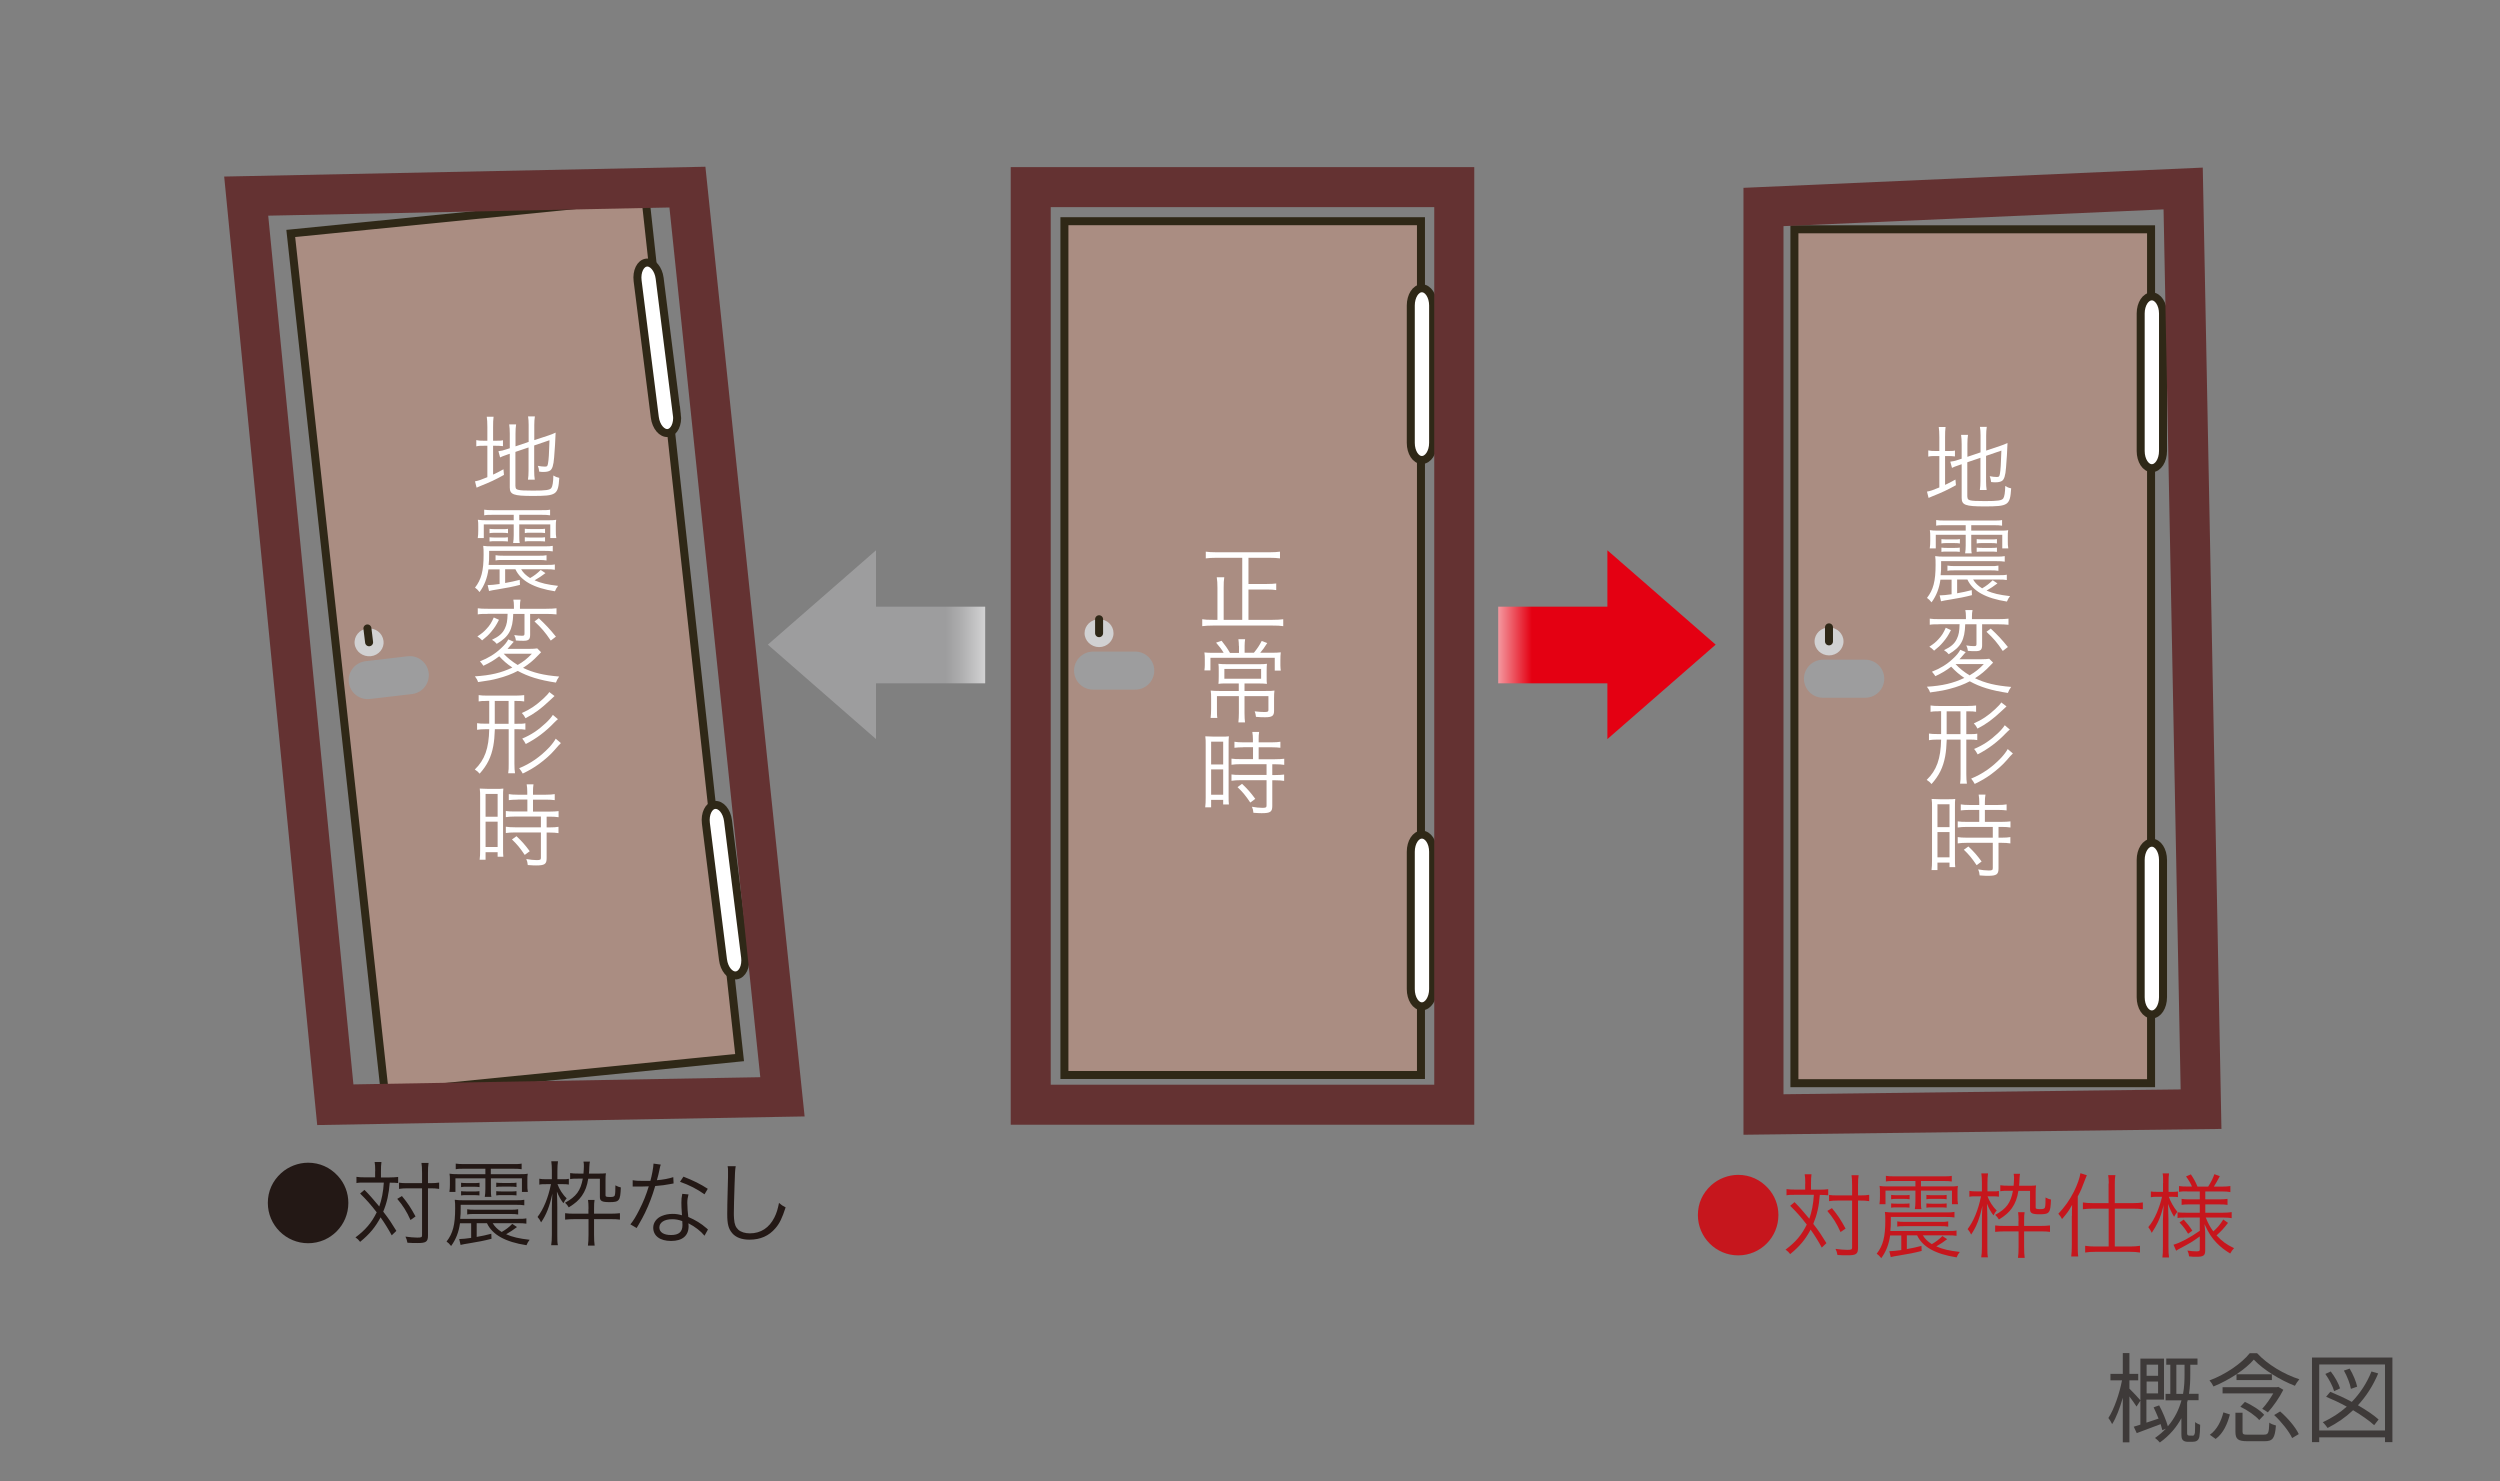 <?xml version="1.0" encoding="UTF-8"?>
<svg id="_レイヤー_2" data-name="レイヤー 2" xmlns="http://www.w3.org/2000/svg" xmlns:xlink="http://www.w3.org/1999/xlink" viewBox="0 0 253.05 149.92">
  <rect x="0" y="0" width="253.05" height="149.92" fill="#808080" stroke="none"/>
  <defs>
    <style>
      .cls-1 {
        fill: url(#linear-gradient);
      }

      .cls-1, .cls-2, .cls-3, .cls-4, .cls-5, .cls-6, .cls-7 {
        stroke-width: 0px;
      }

      .cls-8 {
        stroke: #9d9d9e;
        stroke-width: 3.85px;
      }

      .cls-8, .cls-9 {
        stroke-linecap: round;
      }

      .cls-8, .cls-10 {
        fill: none;
      }

      .cls-2 {
        fill: #d1d1d2;
      }

      .cls-3 {
        fill: #231815;
      }

      .cls-11 {
        fill: #aa8d82;
      }

      .cls-11, .cls-12, .cls-9 {
        stroke: #2f2817;
        stroke-width: .81px;
      }

      .cls-4 {
        fill: #3e3a39;
      }

      .cls-5 {
        fill: url(#linear-gradient-2);
      }

      .cls-12, .cls-7, .cls-9 {
        fill: #fff;
      }

      .cls-6 {
        fill: #c6161d;
      }

      .cls-10 {
        stroke: #643232;
        stroke-width: 4.05px;
      }
    </style>
    <linearGradient id="linear-gradient" x1="515.01" y1="389.56" x2="508.15" y2="389.56" gradientTransform="translate(-326.04 -257.5) scale(.83)" gradientUnits="userSpaceOnUse">
      <stop offset="0" stop-color="#ededee"/>
      <stop offset=".18" stop-color="#dcdcdd"/>
      <stop offset=".73" stop-color="#aeaeaf"/>
      <stop offset="1" stop-color="#9d9d9e"/>
    </linearGradient>
    <linearGradient id="linear-gradient-2" x1="900.91" y1="389.56" x2="894.04" y2="389.56" gradientTransform="translate(897.11 -257.5) rotate(-180) scale(.83 -.83)" gradientUnits="userSpaceOnUse">
      <stop offset="0" stop-color="#fff"/>
      <stop offset="1" stop-color="#e40012"/>
    </linearGradient>
  </defs>
  <g>
    <path class="cls-4" d="M216.26,142.37c-.14-.24-.46-.66-.72-1.02v4.64h-.67v-4.51c-.3,1.04-.67,2.04-1.08,2.67-.08-.19-.26-.47-.38-.62.57-.87,1.12-2.45,1.38-3.81h-1.17v-.66h1.25v-2.1h.67v2.1h.89v.66h-.89v.84c.26.24.96.99,1.12,1.19l-.4.62ZM221.87,145.32c.08,0,.16,0,.2-.05.04-.04.08-.13.1-.25,0-.17.03-.6.02-1.08.12.11.35.22.51.28,0,.49-.04,1.03-.08,1.21-.05.21-.13.33-.26.41-.11.07-.28.1-.44.1h-.44c-.19,0-.38-.03-.51-.15-.14-.13-.17-.28-.17-.71v-1.53c-.47.87-1.15,1.72-2.18,2.46-.1-.13-.34-.35-.49-.46.43-.3.79-.61,1.1-.94l-.36.15c-.04-.18-.1-.39-.17-.61-.85.33-1.72.65-2.42.91l-.3-.65c.2-.06.43-.13.67-.21v-6.68h2.39v4.15h-1.78v2.33c.39-.13.81-.27,1.23-.41-.16-.39-.33-.79-.5-1.14l.56-.2c.36.67.72,1.54.88,2.12.72-.84,1.14-1.75,1.38-2.63h-1.61v-.65h.48v-2.95h-.41v-.63h3.16v.63h-.73v.96c0,.6-.02,1.27-.13,1.98h.97v.65h-1.1c-.02.08-.04.16-.06.24v3.12c0,.07.02.14.06.17.03.03.09.05.17.05h.23ZM217.28,138.13v1.13h1.16v-1.13h-1.16ZM218.44,141.04v-1.2h-1.16v1.2h1.16ZM220.97,141.08c.13-.71.15-1.39.15-1.98v-.96h-.83v2.95h.68Z"/>
    <path class="cls-4" d="M228.46,136.97c1.07,1.16,2.76,2.15,4.28,2.64-.17.19-.35.47-.45.66-1.46-.56-3.2-1.62-4.16-2.65-.83.97-2.45,2.05-4.08,2.72-.08-.18-.26-.46-.41-.61,1.66-.62,3.27-1.74,4.08-2.76h.73ZM223.68,145.23c.73-.52,1.16-1.41,1.37-2.27l.66.21c-.24.92-.65,1.9-1.44,2.48l-.59-.42ZM231.12,140.67c-.38.77-1.03,1.7-1.57,2.29-.15-.11-.4-.28-.57-.36.39-.42.81-1.02,1.12-1.56h-5.13v-.63h5.52l.12-.03.5.29ZM229.17,145.21c.43,0,.49-.15.53-1.21.17.13.47.24.67.29-.1,1.28-.32,1.59-1.13,1.59h-1.75c-.97,0-1.22-.21-1.22-.97v-1.91h.72v1.91c0,.26.08.31.56.31h1.62ZM229.96,139.1v.59h-3.58v-.59h3.58ZM227.23,141.9c.71.32,1.56.85,1.95,1.31l-.5.53c-.38-.45-1.2-1.01-1.91-1.35l.46-.49ZM230.8,142.87c.75.65,1.56,1.59,1.88,2.29l-.67.4c-.3-.66-1.08-1.64-1.82-2.33l.6-.36Z"/>
    <path class="cls-4" d="M242.16,137.41v8.56h-.75v-.48h-6.66v.48h-.73v-8.56h8.14ZM241.41,144.79v-6.68h-6.66v6.68h6.66ZM240.32,144.26c-.51-.47-1.28-1-2.14-1.52-.76.72-1.63,1.32-2.58,1.8-.1-.14-.33-.45-.49-.58.9-.42,1.72-.94,2.43-1.58-.69-.38-1.42-.72-2.09-1l.42-.5c.69.28,1.46.63,2.18,1.02.84-.87,1.52-1.9,1.99-3.08l.68.2c-.52,1.24-1.21,2.31-2.05,3.22.84.49,1.6.99,2.09,1.44l-.45.58ZM236.26,140.81c-.13-.49-.52-1.21-.89-1.74l.55-.25c.41.53.8,1.23.94,1.71l-.59.28ZM237.96,140.58c-.08-.5-.38-1.27-.71-1.85l.58-.2c.35.58.67,1.34.76,1.83l-.63.22Z"/>
  </g>
  <g>
    <g>
      <g>
        <g>
          <polygon class="cls-11" points="74.86 107.05 38.95 110.63 29.43 23.63 65.33 20.05 74.86 107.05"/>
          <path class="cls-12" d="M68.52,41.97c.12.96-.29,1.78-.9,1.86h0c-.62.07-1.22-.64-1.34-1.59l-1.74-13.81c-.12-.95.28-1.78.9-1.85h0c.61-.07,1.21.64,1.33,1.59l1.74,13.81Z"/>
          <path class="cls-12" d="M75.42,96.87c.12.95-.27,1.78-.9,1.86h0c-.62.07-1.22-.64-1.34-1.6l-1.73-13.8c-.12-.95.29-1.79.9-1.85h0c.63-.07,1.22.64,1.34,1.59l1.73,13.81Z"/>
        </g>
        <g>
          <g>
            <path class="cls-2" d="M38.82,64.85c.1.77-.47,1.48-1.28,1.57-.8.09-1.54-.46-1.64-1.23-.1-.78.48-1.48,1.28-1.57.8-.1,1.54.45,1.63,1.23Z"/>
            <line class="cls-9" x1="37.36" y1="65.01" x2="37.19" y2="63.61"/>
          </g>
          <line class="cls-8" x1="37.22" y1="68.84" x2="41.48" y2="68.34"/>
        </g>
      </g>
      <g>
        <g>
          <rect class="cls-11" x="107.74" y="22.39" width="36.09" height="86.42"/>
          <path class="cls-12" d="M145.06,44.83c0,.96-.51,1.73-1.14,1.73h0c-.62,0-1.12-.77-1.12-1.73v-13.91c0-.96.5-1.74,1.12-1.74h0c.63,0,1.14.78,1.14,1.74v13.91Z"/>
          <path class="cls-12" d="M145.06,100.12c0,.95-.51,1.74-1.14,1.74h0c-.62,0-1.12-.78-1.12-1.74v-13.91c0-.96.5-1.73,1.12-1.73h0c.63,0,1.14.77,1.14,1.73v13.91Z"/>
        </g>
        <g>
          <g>
            <path class="cls-2" d="M112.71,64.09c0,.78-.66,1.41-1.46,1.41s-1.47-.64-1.47-1.41.65-1.41,1.47-1.41,1.46.63,1.46,1.41Z"/>
            <line class="cls-9" x1="111.25" y1="64.09" x2="111.25" y2="62.68"/>
          </g>
          <line class="cls-8" x1="110.64" y1="67.88" x2="114.91" y2="67.88"/>
        </g>
      </g>
      <g>
        <g>
          <rect class="cls-11" x="181.63" y="23.21" width="36.1" height="86.43"/>
          <path class="cls-12" d="M218.94,45.65c0,.96-.5,1.74-1.13,1.74h0c-.63,0-1.13-.78-1.13-1.74v-13.92c0-.96.5-1.73,1.13-1.73h0c.62,0,1.13.78,1.13,1.73v13.92Z"/>
          <path class="cls-12" d="M218.94,100.94c0,.96-.5,1.74-1.13,1.74h0c-.63,0-1.13-.78-1.13-1.74v-13.9c0-.96.5-1.74,1.13-1.74h0c.62,0,1.13.78,1.13,1.74v13.9Z"/>
        </g>
        <g>
          <g>
            <path class="cls-2" d="M186.6,64.92c0,.78-.66,1.42-1.46,1.42s-1.47-.63-1.47-1.42.67-1.41,1.47-1.41,1.46.63,1.46,1.41Z"/>
            <line class="cls-9" x1="185.13" y1="64.92" x2="185.13" y2="63.5"/>
          </g>
          <line class="cls-8" x1="184.52" y1="68.7" x2="188.8" y2="68.7"/>
        </g>
      </g>
      <rect class="cls-10" x="104.33" y="18.94" width="42.87" height="92.88"/>
      <polygon class="cls-10" points="222.79 112.27 178.5 112.81 178.5 20.95 220.98 19.08 222.79 112.27"/>
      <polygon class="cls-10" points="79.2 111.02 33.94 111.82 24.92 19.85 69.58 18.94 79.2 111.02"/>
      <polygon class="cls-1" points="99.72 61.41 88.67 61.41 88.67 55.7 77.72 65.25 88.67 74.81 88.67 69.17 99.72 69.17 99.72 61.41"/>
      <polygon class="cls-5" points="151.65 61.41 162.7 61.41 162.7 55.7 173.66 65.25 162.7 74.81 162.7 69.17 151.65 69.17 151.65 61.41"/>
      <g>
        <path class="cls-7" d="M125.73,56.46h-2.63c-.43,0-.74.02-1.05.06v-.68c.29.04.6.06,1.03.06h5.45c.43,0,.73-.02,1.03-.06v.68c-.31-.04-.63-.06-1.03-.06h-2.16v2.65h1.85c.45,0,.73-.02.96-.05v.67c-.23-.04-.53-.06-.96-.06h-1.85v3.07h2.44c.46,0,.75-.02,1.08-.06v.7c-.31-.05-.63-.06-1.07-.06h-6.05c-.44,0-.75.02-1.08.06v-.7c.29.05.57.06,1.07.06h.47v-3.24c0-.46-.02-.75-.07-1.07h.76c-.05.3-.06.61-.06,1.07v3.24h1.88v-6.28Z"/>
        <path class="cls-7" d="M125.4,65.38c0-.23-.02-.48-.05-.68h.68c-.03.2-.05.42-.05.68v.69h.94c.34-.42.54-.71.79-1.19l.56.21c-.3.47-.47.71-.71.98h1.05c.5,0,.74,0,1.03-.04-.03.24-.04.48-.04.85v.47c0,.19.02.37.04.53h-.61v-1.3h-6.51v1.28h-.61c.03-.22.04-.41.04-.57v-.49c0-.31,0-.52-.04-.76.22.03.5.04.96.04h.99c-.22-.37-.43-.64-.77-1.03l.56-.19c.37.46.56.73.85,1.23h.91v-.69ZM124.17,69.18c-.39,0-.63,0-.84.04.02-.19.03-.33.03-.76v-.54c0-.31,0-.53-.03-.73.23.03.56.04.87.04h3.18c.38,0,.64,0,.86-.04-.02.22-.03.4-.03.74v.53c0,.46,0,.6.03.76-.24-.03-.57-.04-.91-.04h-1.36v.76h2.14c.47,0,.69,0,.89-.04-.03.2-.04.46-.04.82v1.24c0,.5-.2.64-.89.64-.26,0-.55,0-.94-.04-.03-.25-.06-.37-.13-.56.36.05.74.07.98.07.34,0,.41-.04.41-.21v-1.4h-2.42v1.71c0,.38.02.69.05.95h-.67c.03-.3.05-.6.05-.95v-1.71h-2.22v1.3c0,.46,0,.72.04.91h-.68c.03-.26.05-.56.05-.92v-1.04c0-.33,0-.57-.04-.81.24.03.55.04.87.04h1.97v-.76h-1.23ZM123.93,67.71v.99h3.72v-.99h-3.72Z"/>
        <path class="cls-7" d="M122.04,75.42c0-.39,0-.65-.04-.89q.2.02.86.03h.69c.47,0,.63,0,.84-.03-.03.22-.03.37-.03.91v5.1c0,.45,0,.69.03.89h-.58v-.47h-1.22v.76h-.6c.04-.28.05-.6.05-.99v-5.32ZM122.59,77.38h1.22v-2.31h-1.22v2.31ZM122.59,80.44h1.22v-2.56h-1.22v2.56ZM125.84,75.64c-.32,0-.66.02-.89.05v-.61c.23.04.49.06.88.06h.99v-.3c0-.29-.02-.5-.06-.75h.69c-.04.24-.05.45-.05.75v.3h1.32c.38,0,.64-.02.88-.06v.61c-.24-.03-.53-.05-.88-.05h-1.32v1.21h1.65c.41,0,.71-.02.94-.05v.62c-.25-.04-.52-.06-.9-.06h-.31v1.09h.29c.41,0,.68-.02.91-.05v.64c-.27-.04-.52-.06-.91-.06h-.29v2.6c0,.6-.2.73-1.07.73-.15,0-.3,0-.84-.04-.02-.24-.06-.41-.15-.61.36.07.78.11,1.06.11.35,0,.42-.04.42-.24v-2.56h-2.62c-.34,0-.66.02-.93.06v-.64c.23.04.51.05.94.05h2.61v-1.09h-2.61c-.38,0-.66.02-.94.06v-.62c.23.04.54.05.94.05h1.24v-1.21h-.98ZM126.55,81.23c-.48-.71-.74-1.03-1.29-1.56l.46-.33c.56.53.86.87,1.34,1.52l-.5.37Z"/>
      </g>
      <g>
        <path class="cls-7" d="M49.33,43.21c0-.44-.02-.76-.06-1.03h.69c-.04.3-.05.58-.05,1.04v1.39h.26c.39,0,.57,0,.74-.05v.6c-.23-.03-.43-.04-.75-.04h-.25v2.92c.4-.19.57-.27,1.05-.54l.05.57c-.9.5-1.35.71-2.4,1.13-.13.05-.27.11-.37.16l-.16-.64c.34-.06.58-.14,1.25-.42v-3.18h-.34c-.39,0-.54,0-.78.06v-.63c.21.05.4.06.78.06h.34v-1.4ZM52.18,49.23c0,.22.06.3.28.35.22.06.64.08,1.5.08,1.31,0,1.7-.06,1.85-.27.12-.17.19-.6.2-1.26.21.13.33.18.6.24-.11,1.72-.28,1.83-2.7,1.83-1.93,0-2.31-.14-2.31-.86v-3.41l-.21.07c-.52.18-.56.2-.77.3l-.17-.63c.26-.03.51-.08.81-.19l.34-.11v-1.46c0-.39-.02-.68-.06-.95h.7c-.04.28-.06.55-.06.92v1.3l1.33-.45v-1.72c0-.36-.02-.59-.06-.86h.69c-.04.27-.06.54-.06.87v1.53l1.43-.47c.29-.09.48-.18.73-.29-.04.93-.07,1.58-.15,2.49-.06.83-.19,1.22-.43,1.36-.17.09-.35.13-.67.13-.08,0-.19,0-.41-.03-.03-.24-.06-.39-.14-.59.25.05.49.08.72.08s.26-.05.31-.32c.07-.35.11-1.03.15-2.35l-1.55.53v2.57c0,.37.02.62.06.89h-.69c.04-.26.06-.52.06-.9v-2.36l-1.33.45v3.49Z"/>
        <path class="cls-7" d="M49.44,57.63c-.12.89-.42,1.65-.9,2.3-.19-.23-.27-.32-.46-.45.64-.82.87-1.7.87-3.33,0-.41,0-.63-.04-.9.29.04.48.05.86.05h5.32c.43,0,.61,0,.86-.05v.56c-.25-.04-.46-.05-.85-.05h-5.59v.3c0,.47,0,.7-.05,1.12h5.87c.39,0,.59,0,.83-.05v.54c-.26-.04-.43-.05-.84-.05h-2.57c.22.36.48.62.91.89.43-.25.73-.48,1.07-.82l.48.32c-.37.28-.68.49-1.1.73.67.29,1.27.43,2.38.56-.15.18-.22.32-.32.55-2.13-.33-3.45-1.05-4-2.23h-1.04v1.39c.61-.11.85-.16,1.48-.32l.02.51c-.69.18-1.39.32-2.22.45-.52.08-.65.11-.91.17l-.14-.6h.1c.22,0,.62-.04,1.11-.11v-1.48h-1.15ZM49.86,52.11c-.38,0-.61,0-.85.05v-.57c.24.04.47.05.86.05h4.94c.39,0,.62,0,.87-.05v.57c-.24-.04-.47-.05-.85-.05h-2.27v.55h2.92c.34,0,.59,0,.82-.05-.04.22-.04.36-.04.69v.4c0,.32,0,.49.05.76h-.61v-1.38h-3.14v1.08c0,.34,0,.59.05.8h-.67c.04-.26.06-.47.06-.8v-1.08h-3.03v1.38h-.61c.04-.27.05-.46.05-.75v-.41c0-.32,0-.46-.04-.69.22.04.48.05.83.05h2.8v-.55h-2.14ZM49.55,53.53c.17.02.32.03.6.03h.67c.28,0,.42,0,.6-.03v.44c-.17-.03-.34-.04-.6-.04h-.67c-.27,0-.44,0-.6.04v-.44ZM49.55,54.38c.18.02.32.03.6.03h.66c.27,0,.41,0,.6-.03v.43c-.19-.02-.33-.03-.6-.03h-.66c-.27,0-.44,0-.6.03v-.43ZM50.17,56.2c.23.04.41.05.81.05h3.53c.4,0,.56,0,.81-.05v.53c-.25-.04-.42-.05-.82-.05h-3.52c-.4,0-.59,0-.82.05v-.53ZM55.17,53.96c-.18-.03-.33-.04-.6-.04h-.85c-.28,0-.44,0-.6.04v-.44c.17.02.32.03.6.03h.85c.29,0,.42,0,.6-.03v.44ZM55.17,54.81c-.19-.02-.34-.03-.6-.03h-.85c-.26,0-.43,0-.6.03v-.43c.18.02.33.03.6.03h.85c.28,0,.39,0,.6-.03v.43Z"/>
        <path class="cls-7" d="M54.77,66.02q-.07.08-.29.3c-.51.54-.95.9-1.54,1.28,1.05.5,2.09.75,3.66.88-.16.22-.25.39-.33.61-1.67-.25-2.82-.61-3.86-1.18-.58.31-1.27.57-2.05.77-.58.15-.78.19-1.97.36-.08-.24-.16-.37-.32-.58,1.58-.1,2.65-.35,3.79-.89-.55-.37-.89-.67-1.33-1.14-.54.41-.91.63-1.6.96-.14-.2-.21-.29-.35-.45.84-.33,1.5-.73,2.11-1.3.38-.35.59-.6.76-.92l.55.24c-.07.07-.08.08-.14.16-.16.19-.34.39-.49.56h2.15c.4,0,.68-.02.86-.05l.38.38ZM50.51,62.73c-.28.55-.46.83-.8,1.23-.28.33-.47.51-.91.86-.2-.21-.24-.23-.48-.4.45-.3.66-.47.92-.76.34-.36.51-.64.74-1.16l.53.24ZM49.35,62.14c-.47,0-.73,0-.99.05v-.62c.24.04.53.05,1.02.05h2.64v-.27c0-.27-.02-.47-.06-.65h.73c-.04.2-.06.38-.06.65v.27h2.66c.49,0,.78-.02,1.04-.05v.62c-.3-.03-.63-.05-1.03-.05h-1.64v2.12c0,.46-.16.6-.66.6-.22,0-.53,0-.78-.03-.02-.2-.07-.35-.17-.55.31.05.55.07.79.07.21,0,.25-.04.25-.22v-1.99h-1.14c-.05,1.6-.43,2.3-1.67,3.03-.14-.17-.26-.27-.48-.41.71-.34,1.07-.65,1.3-1.14.2-.41.26-.77.28-1.49h-2.04ZM50.98,66.17c.4.43.84.78,1.42,1.14.59-.35.94-.62,1.44-1.14h-2.87ZM54.53,62.57c.73.69,1.11,1.09,1.74,1.87l-.52.4c-.57-.85-.95-1.29-1.65-1.94l.43-.32Z"/>
        <path class="cls-7" d="M49.25,70.95c-.38,0-.56,0-.8.05v-.64c.27.04.51.05.85.05h2.92c.35,0,.57-.02.84-.05v.64c-.24-.04-.4-.05-.79-.05h-.2v2.31h.29c.4,0,.59,0,.82-.05v.65c-.23-.04-.43-.05-.82-.05h-.29v3.49c0,.44.02.71.06.97h-.69c.05-.3.05-.54.05-.96v-3.5h-1.4c-.03.76-.07,1.19-.16,1.7-.21,1.12-.61,1.94-1.38,2.8-.16-.19-.25-.26-.49-.42,1.01-.98,1.42-2.13,1.46-4.08h-.38c-.35,0-.6.02-.85.06v-.67c.23.04.48.05.85.05h.38v-2.31h-.25ZM50.08,73.26h1.4v-2.31h-1.4v2.31ZM56.78,75.21q-.21.19-.64.7c-.39.46-1,1-1.58,1.42-.54.39-.97.64-1.65.97-.1-.2-.2-.33-.36-.54,1.13-.46,2.13-1.15,3.04-2.11.27-.29.54-.65.66-.88l.53.45ZM56.13,70.45c-.11.09-.19.17-.48.45-.92.86-1.55,1.33-2.46,1.8-.11-.22-.2-.35-.37-.53.82-.35,1.46-.79,2.15-1.43.37-.35.51-.5.63-.69l.54.41ZM56.47,72.8c-.13.1-.21.18-.39.36-.87.91-1.78,1.59-2.86,2.15-.13-.25-.22-.37-.36-.55.9-.38,1.6-.84,2.39-1.58.32-.3.56-.58.71-.82l.52.44Z"/>
        <path class="cls-7" d="M48.6,80.71c0-.39,0-.65-.04-.89q.2.02.86.03h.69c.48,0,.63,0,.84-.03-.03.22-.03.37-.03.91v5.1c0,.45,0,.69.03.89h-.58v-.46h-1.22v.76h-.6c.04-.28.05-.6.05-.99v-5.32ZM49.15,82.67h1.22v-2.31h-1.22v2.31ZM49.15,85.73h1.22v-2.56h-1.22v2.56ZM52.39,80.94c-.32,0-.66.02-.89.05v-.61c.23.04.49.06.88.06h.99v-.3c0-.29-.02-.5-.06-.75h.69c-.04.24-.05.45-.05.75v.3h1.32c.38,0,.64-.02.88-.06v.61c-.24-.03-.53-.05-.88-.05h-1.32v1.21h1.65c.41,0,.71-.02.94-.05v.62c-.25-.04-.52-.06-.9-.06h-.31v1.09h.29c.41,0,.68-.02.91-.06v.64c-.27-.04-.52-.06-.91-.06h-.29v2.6c0,.6-.2.73-1.07.73-.15,0-.3,0-.84-.04-.02-.24-.06-.41-.15-.61.36.07.78.11,1.06.11.35,0,.42-.04.42-.24v-2.56h-2.62c-.34,0-.66.02-.93.06v-.64c.23.04.51.06.94.06h2.61v-1.09h-2.61c-.38,0-.66.02-.94.06v-.62c.23.04.54.05.94.05h1.24v-1.21h-.98ZM53.11,86.53c-.48-.71-.74-1.03-1.29-1.56l.46-.33c.56.53.86.87,1.34,1.52l-.5.37Z"/>
      </g>
      <g>
        <path class="cls-7" d="M196.3,44.25c0-.44-.02-.76-.06-1.03h.69c-.04.3-.05.58-.05,1.04v1.39h.26c.39,0,.57,0,.74-.05v.6c-.23-.03-.43-.04-.75-.04h-.25v2.92c.4-.19.57-.27,1.05-.54l.05.57c-.9.5-1.35.71-2.4,1.13-.13.05-.27.11-.37.16l-.16-.64c.34-.06.58-.14,1.25-.42v-3.18h-.34c-.39,0-.54,0-.78.06v-.63c.21.05.4.06.78.06h.34v-1.4ZM199.14,50.28c0,.22.06.3.28.36.22.06.64.08,1.5.08,1.31,0,1.7-.06,1.85-.27.12-.17.19-.6.2-1.26.21.13.32.18.6.24-.11,1.72-.28,1.83-2.7,1.83-1.93,0-2.31-.14-2.31-.86v-3.41l-.21.07c-.52.18-.56.2-.77.3l-.17-.63c.26-.03.51-.08.81-.19l.34-.11v-1.46c0-.39-.02-.68-.06-.95h.7c-.04.28-.06.55-.06.92v1.3l1.33-.45v-1.72c0-.36-.02-.59-.06-.86h.69c-.04.27-.06.54-.06.87v1.53l1.43-.48c.29-.09.48-.18.73-.29-.04.93-.07,1.58-.15,2.49-.06.83-.19,1.22-.43,1.36-.17.09-.35.13-.67.13-.08,0-.19,0-.41-.03-.03-.24-.06-.39-.14-.59.25.05.49.08.72.08s.26-.05.31-.32c.07-.35.11-1.03.15-2.35l-1.55.53v2.57c0,.37.02.62.06.89h-.69c.04-.26.06-.52.06-.9v-2.36l-1.33.45v3.49Z"/>
        <path class="cls-7" d="M196.41,58.67c-.12.89-.42,1.65-.9,2.3-.19-.23-.27-.32-.46-.45.64-.82.87-1.7.87-3.33,0-.41,0-.63-.04-.9.29.04.48.05.86.05h5.32c.43,0,.61,0,.86-.05v.56c-.25-.04-.46-.05-.85-.05h-5.59v.3c0,.47,0,.7-.05,1.12h5.87c.39,0,.59,0,.83-.05v.54c-.26-.04-.43-.05-.84-.05h-2.57c.22.36.48.62.91.89.43-.25.73-.48,1.07-.82l.48.32c-.37.28-.68.49-1.1.73.67.29,1.27.43,2.38.56-.15.18-.22.32-.32.55-2.13-.33-3.45-1.05-4-2.23h-1.04v1.39c.61-.11.85-.16,1.48-.32l.02.51c-.69.18-1.39.32-2.22.45-.52.08-.65.11-.91.17l-.14-.6h.1c.22,0,.62-.04,1.11-.11v-1.48h-1.15ZM196.83,53.16c-.38,0-.61,0-.85.05v-.57c.24.04.47.05.86.05h4.94c.39,0,.62,0,.87-.05v.57c-.24-.04-.47-.05-.85-.05h-2.27v.55h2.92c.34,0,.59,0,.82-.05-.04.22-.04.36-.04.69v.4c0,.32,0,.49.05.76h-.61v-1.38h-3.14v1.08c0,.34,0,.59.05.8h-.67c.04-.26.06-.47.06-.8v-1.08h-3.03v1.38h-.61c.04-.27.05-.46.05-.75v-.41c0-.32,0-.46-.04-.69.22.04.48.05.83.05h2.8v-.55h-2.14ZM196.51,54.57c.17.02.32.03.6.03h.67c.28,0,.42,0,.6-.03v.44c-.17-.03-.34-.04-.6-.04h-.67c-.27,0-.44,0-.6.04v-.44ZM196.51,55.43c.18.02.32.03.6.03h.66c.27,0,.41,0,.6-.03v.43c-.19-.02-.33-.03-.6-.03h-.66c-.27,0-.44,0-.6.03v-.43ZM197.13,57.25c.23.04.41.05.81.05h3.53c.4,0,.56,0,.81-.05v.53c-.25-.04-.42-.05-.82-.05h-3.52c-.4,0-.59,0-.82.05v-.53ZM202.13,55.01c-.18-.03-.33-.04-.6-.04h-.85c-.28,0-.44,0-.6.04v-.44c.17.02.32.03.6.03h.85c.29,0,.42,0,.6-.03v.44ZM202.13,55.86c-.19-.02-.34-.03-.6-.03h-.85c-.26,0-.43,0-.6.03v-.43c.18.02.33.03.6.03h.85c.28,0,.39,0,.6-.03v.43Z"/>
        <path class="cls-7" d="M201.74,67.07q-.07.08-.29.3c-.51.54-.95.9-1.54,1.28,1.05.5,2.09.75,3.66.88-.16.22-.25.39-.33.61-1.67-.25-2.82-.6-3.86-1.18-.58.31-1.27.57-2.05.77-.58.15-.78.19-1.97.36-.08-.24-.16-.37-.32-.58,1.58-.1,2.65-.35,3.79-.89-.55-.37-.89-.67-1.33-1.14-.54.41-.91.63-1.6.96-.14-.2-.21-.29-.35-.45.84-.33,1.5-.73,2.11-1.3.38-.35.59-.6.76-.92l.55.24c-.07.07-.08.08-.14.16-.16.19-.34.39-.49.56h2.15c.4,0,.68-.02.86-.05l.38.38ZM197.48,63.77c-.28.55-.46.83-.8,1.23-.28.33-.47.51-.91.86-.2-.21-.24-.23-.48-.4.45-.3.66-.47.92-.76.34-.36.51-.64.74-1.16l.53.24ZM196.32,63.19c-.47,0-.73,0-.99.05v-.62c.24.04.53.05,1.02.05h2.64v-.27c0-.27-.02-.47-.06-.65h.73c-.04.2-.06.38-.06.65v.27h2.66c.49,0,.78-.02,1.04-.05v.62c-.3-.03-.63-.05-1.03-.05h-1.64v2.12c0,.46-.16.6-.66.6-.22,0-.53,0-.78-.03-.02-.2-.06-.35-.17-.55.31.05.55.07.79.07.21,0,.25-.04.25-.22v-1.99h-1.14c-.05,1.6-.43,2.3-1.67,3.03-.14-.17-.26-.27-.48-.41.71-.34,1.07-.65,1.3-1.14.2-.41.26-.77.28-1.49h-2.04ZM197.94,67.22c.4.43.84.78,1.42,1.14.59-.35.94-.62,1.44-1.14h-2.87ZM201.5,63.62c.73.69,1.11,1.09,1.74,1.87l-.52.4c-.57-.85-.95-1.29-1.65-1.94l.43-.32Z"/>
        <path class="cls-7" d="M196.21,72c-.38,0-.56,0-.8.05v-.64c.27.04.51.05.85.05h2.92c.35,0,.57-.02.84-.05v.64c-.24-.04-.4-.05-.79-.05h-.2v2.31h.29c.4,0,.59,0,.82-.05v.65c-.23-.04-.43-.05-.82-.05h-.29v3.49c0,.44.02.71.06.97h-.69c.05-.3.05-.54.05-.96v-3.5h-1.4c-.03.76-.07,1.19-.16,1.7-.21,1.12-.61,1.94-1.38,2.8-.16-.19-.25-.26-.49-.42,1.01-.98,1.42-2.13,1.46-4.08h-.38c-.35,0-.61.02-.85.06v-.67c.23.04.48.05.85.05h.38v-2.31h-.25ZM197.04,74.31h1.4v-2.31h-1.4v2.31ZM203.75,76.26q-.21.19-.64.7c-.39.46-1.01,1-1.58,1.42-.54.39-.97.64-1.65.97-.1-.2-.2-.33-.36-.54,1.13-.46,2.13-1.15,3.04-2.11.27-.29.54-.65.66-.88l.53.45ZM203.1,71.5c-.11.09-.19.17-.48.45-.92.86-1.55,1.33-2.46,1.8-.11-.22-.2-.35-.37-.53.82-.35,1.46-.79,2.15-1.43.37-.35.51-.5.63-.69l.54.41ZM203.43,73.85c-.13.1-.21.18-.39.36-.87.91-1.78,1.59-2.86,2.15-.13-.25-.22-.37-.36-.55.9-.38,1.6-.84,2.39-1.58.32-.3.56-.58.71-.82l.52.44Z"/>
        <path class="cls-7" d="M195.56,81.76c0-.39,0-.65-.04-.89q.2.02.86.03h.69c.48,0,.63,0,.84-.03-.03.22-.03.37-.03.91v5.1c0,.45,0,.69.03.89h-.58v-.46h-1.22v.76h-.6c.04-.28.05-.6.05-.99v-5.32ZM196.11,83.72h1.22v-2.31h-1.22v2.31ZM196.11,86.78h1.22v-2.56h-1.22v2.56ZM199.36,81.98c-.32,0-.66.02-.89.05v-.61c.23.04.49.06.88.06h.99v-.3c0-.29-.02-.5-.06-.75h.69c-.04.24-.06.45-.06.75v.3h1.32c.38,0,.64-.02.88-.06v.61c-.24-.03-.53-.05-.88-.05h-1.32v1.21h1.65c.41,0,.71-.02.94-.05v.62c-.25-.04-.52-.06-.9-.06h-.31v1.09h.29c.41,0,.68-.02.91-.06v.64c-.27-.04-.52-.06-.91-.06h-.29v2.6c0,.6-.2.74-1.07.74-.15,0-.3,0-.84-.04-.02-.24-.06-.41-.15-.61.36.07.78.11,1.06.11.35,0,.42-.04.42-.24v-2.56h-2.62c-.34,0-.66.02-.93.06v-.64c.23.04.51.06.94.06h2.61v-1.09h-2.61c-.38,0-.66.02-.94.06v-.62c.23.04.54.05.94.05h1.24v-1.21h-.98ZM200.07,87.57c-.48-.71-.74-1.03-1.29-1.56l.46-.33c.56.53.86.87,1.34,1.52l-.5.37Z"/>
      </g>
    </g>
    <g>
      <path class="cls-3" d="M34.21,119.04c.68.74,1.05,1.71,1.05,2.72,0,2.26-1.82,4.08-4.07,4.08s-4.08-1.83-4.08-4.08c0-1.17.46-2.21,1.35-3.02.73-.66,1.73-1.05,2.73-1.05,1.17,0,2.23.48,3.02,1.35Z"/>
      <path class="cls-3" d="M37.98,118.56c0-.51-.02-.7-.06-.94h.69c-.04.29-.05.54-.05.94v.62h.88c.35,0,.6-.02.86-.05v.62c-.23-.03-.44-.04-.85-.04-.09,1.15-.29,2.04-.66,2.93.59.76.87,1.2,1.33,1.95l-.47.45c-.3-.56-.74-1.28-1.13-1.82-.53,1-1.12,1.71-2.07,2.48-.15-.2-.25-.3-.47-.45,1.01-.75,1.64-1.49,2.15-2.54-.61-.79-1.03-1.26-1.68-1.9l.44-.37c.46.45.87.93,1.5,1.68.25-.72.4-1.46.46-2.42h-1.94c-.39,0-.6,0-.83.05v-.63c.26.04.5.05.86.05h1.03v-.62ZM40.68,121.06c.59.71.9,1.18,1.38,2.07l-.51.36c-.4-.89-.75-1.44-1.34-2.14l.48-.29ZM41.26,120.28c-.36,0-.62.02-.87.06v-.63c.22.04.47.05.88.05h1.45v-1.04c0-.49-.02-.77-.06-1.01h.72c-.05.29-.06.59-.06,1.01v1.04h.23c.38,0,.67-.02.9-.06v.64c-.32-.05-.53-.06-.91-.06h-.22v4.79c0,.61-.19.75-1.02.75-.42,0-.65,0-1.06-.03-.06-.29-.09-.4-.2-.62.45.06.88.1,1.19.1.42,0,.49-.04.49-.23v-4.76h-1.46Z"/>
      <path class="cls-3" d="M46.56,123.82c-.12.89-.42,1.65-.9,2.3-.19-.23-.27-.32-.46-.45.64-.82.87-1.7.87-3.33,0-.41,0-.63-.04-.9.29.04.48.05.86.05h5.32c.43,0,.61,0,.86-.05v.56c-.25-.04-.46-.05-.85-.05h-5.59v.3c0,.47,0,.7-.05,1.12h5.87c.39,0,.59,0,.83-.05v.54c-.26-.04-.43-.05-.84-.05h-2.57c.22.36.48.62.91.89.43-.25.73-.47,1.07-.82l.48.32c-.37.28-.68.49-1.1.73.67.29,1.27.43,2.38.56-.15.18-.22.32-.32.55-2.13-.33-3.45-1.05-4-2.23h-1.04v1.39c.61-.11.85-.16,1.48-.32l.02.51c-.69.18-1.39.32-2.22.45-.52.08-.65.11-.91.17l-.14-.6h.1c.22,0,.62-.04,1.11-.11v-1.48h-1.15ZM46.98,118.3c-.38,0-.61,0-.85.05v-.57c.24.04.48.05.86.05h4.94c.39,0,.62,0,.87-.05v.57c-.24-.04-.47-.05-.85-.05h-2.27v.55h2.92c.34,0,.59,0,.82-.05-.04.22-.04.36-.04.69v.4c0,.32,0,.49.05.76h-.6v-1.38h-3.14v1.08c0,.34,0,.59.05.8h-.67c.04-.26.06-.47.06-.8v-1.08h-3.03v1.38h-.61c.04-.27.05-.46.05-.75v-.41c0-.32,0-.46-.04-.69.22.04.48.05.83.05h2.8v-.55h-2.14ZM46.67,119.72c.17.02.32.03.6.03h.67c.28,0,.42,0,.6-.03v.44c-.17-.03-.34-.04-.6-.04h-.67c-.27,0-.44,0-.6.04v-.44ZM46.67,120.57c.18.02.32.03.6.03h.66c.27,0,.41,0,.6-.03v.43c-.19-.02-.33-.03-.6-.03h-.66c-.27,0-.44,0-.6.03v-.43ZM47.29,122.4c.23.04.41.05.81.05h3.54c.4,0,.56,0,.81-.05v.53c-.25-.04-.42-.05-.82-.05h-3.52c-.4,0-.59,0-.82.05v-.53ZM52.28,120.15c-.18-.03-.33-.04-.6-.04h-.85c-.28,0-.44,0-.6.04v-.44c.17.02.32.03.6.03h.85c.29,0,.42,0,.6-.03v.44ZM52.28,121c-.19-.02-.34-.03-.6-.03h-.85c-.26,0-.43,0-.6.03v-.43c.18.02.33.03.6.03h.85c.28,0,.39,0,.6-.03v.43Z"/>
      <path class="cls-3" d="M55.86,118.5c0-.39-.02-.68-.06-.96h.68c-.04.27-.06.56-.06.95v.87h.56c.29,0,.45,0,.6-.04v.58c-.18-.03-.33-.04-.58-.04h-.57c.17.49.54,1.08.93,1.43-.13.15-.2.25-.33.5-.29-.39-.43-.63-.66-1.18.03.73.04,1.16.04,1.53v2.82c0,.51,0,.81.06,1.08h-.68c.05-.26.07-.6.07-1.08v-2.66c0-.42.02-1.02.05-1.48-.28,1.29-.6,2.12-1.14,2.91-.11-.24-.19-.35-.36-.55.61-.8,1.07-1.91,1.36-3.32h-.45c-.35,0-.54,0-.73.05v-.6c.19.04.37.05.73.05h.54v-.87ZM60.55,118.79c.31,0,.55,0,.78-.03-.03.2-.04.37-.04.69v1.55c0,.13.09.16.49.16.29,0,.41-.05.45-.17.05-.18.06-.45.06-1.01.22.12.36.17.55.21-.05,1.36-.15,1.49-1.15,1.49-.75,0-.97-.11-.97-.51v-1.86h-1.18c-.11.73-.31,1.25-.65,1.74-.32.45-.66.75-1.32,1.16-.13-.22-.21-.31-.38-.47,1.13-.61,1.58-1.22,1.8-2.44h-.41c-.41,0-.62,0-.87.05v-.61c.25.04.47.05.89.05h.46c.02-.26.04-.54.04-.73,0-.18,0-.32-.04-.48h.65c-.03.13-.04.22-.06.56,0,.28-.02.43-.04.65h.94ZM59.57,122.34c0-.41-.02-.66-.05-.88h.66c-.04.21-.05.46-.05.87v.52h1.66c.43,0,.67-.02.96-.05v.65c-.28-.04-.53-.05-.96-.05h-1.66v1.61c0,.45.02.79.06,1.07h-.68c.04-.3.06-.62.06-1.08v-1.6h-1.39c-.42,0-.68.02-.98.05v-.65c.28.04.54.05.97.05h1.39v-.51Z"/>
      <path class="cls-3" d="M66.89,117.86c-.07.18-.07.21-.15.59-.06.32-.12.54-.25,1.01.65-.05,1.24-.17,1.66-.31l.03.64q-.1.02-.33.06c-.38.08-.96.16-1.53.2-.29.99-.62,1.86-1.03,2.71-.22.45-.31.61-.66,1.22-.08.13-.14.24-.19.32l-.63-.37c.3-.37.55-.78.89-1.45.43-.85.7-1.52.97-2.4-.23,0-.55.02-.69.02-.16,0-.47,0-.61,0-.1,0-.18,0-.21,0h-.12v-.64c.33.06.61.07,1.12.07.18,0,.49,0,.67,0,.15-.53.3-1.32.32-1.75l.73.1ZM71.31,125.08c-.36-.45-.95-.91-1.63-1.26.02.15.02.2.02.3,0,.96-.63,1.49-1.77,1.49s-1.81-.52-1.81-1.35c0-.5.34-.97.87-1.18.33-.14.68-.21,1.1-.21.34,0,.58.04.94.14-.05-.61-.06-1.04-.06-1.27,0-.34.02-.56.09-.9l.63.06c-.09.35-.12.54-.12.86,0,.42.05,1.06.1,1.42.74.32,1.32.68,1.82,1.12q.1.1.17.15l-.35.63ZM68.03,123.41c-.79,0-1.29.33-1.29.84,0,.48.45.76,1.18.76.8,0,1.16-.32,1.16-1.01,0-.11-.02-.4-.02-.4-.39-.14-.66-.19-1.03-.19ZM71.3,120.88c-.78-.54-1.49-.91-2.47-1.26l.35-.52c1.08.43,1.7.74,2.46,1.23l-.33.56Z"/>
      <path class="cls-3" d="M74.47,118.04c-.06.32-.09.79-.12,1.96-.04,1.11-.07,2.38-.07,2.8,0,.11,0,.35.02.56.04.56.16.86.44,1.12.26.23.68.36,1.16.36,1.11,0,1.96-.56,2.49-1.62.22-.45.33-.81.46-1.46.26.22.37.3.67.45-.35,1.09-.62,1.64-1.03,2.11-.66.78-1.53,1.16-2.62,1.16-.79,0-1.38-.22-1.75-.65-.38-.44-.51-.93-.51-1.91,0-.62,0-.86.08-3.79,0-.28,0-.46,0-.6,0-.2,0-.31-.04-.49h.81Z"/>
    </g>
    <g>
      <path class="cls-6" d="M178.96,120.27c.68.74,1.05,1.71,1.05,2.72,0,2.26-1.82,4.08-4.07,4.08s-4.08-1.83-4.08-4.08c0-1.17.46-2.21,1.35-3.02.73-.66,1.73-1.05,2.73-1.05,1.17,0,2.23.48,3.02,1.35Z"/>
      <path class="cls-6" d="M182.73,119.8c0-.51-.02-.7-.06-.94h.69c-.04.29-.05.54-.05.94v.62h.88c.35,0,.6-.02.86-.05v.62c-.23-.03-.44-.04-.85-.04-.08,1.15-.29,2.04-.66,2.93.59.76.87,1.2,1.33,1.95l-.47.45c-.3-.56-.74-1.28-1.13-1.82-.53,1-1.12,1.71-2.07,2.48-.15-.2-.25-.3-.47-.45,1.01-.75,1.64-1.49,2.15-2.54-.61-.79-1.03-1.26-1.68-1.9l.44-.37c.46.45.87.93,1.5,1.68.25-.72.4-1.46.46-2.42h-1.94c-.39,0-.6,0-.83.05v-.63c.26.04.5.05.86.05h1.03v-.62ZM185.43,122.29c.59.71.9,1.18,1.38,2.07l-.51.35c-.4-.89-.75-1.44-1.34-2.14l.48-.29ZM186.01,121.52c-.36,0-.62.02-.87.06v-.63c.22.04.47.05.88.05h1.45v-1.04c0-.49-.02-.77-.06-1.01h.72c-.05.29-.06.59-.06,1.01v1.04h.23c.38,0,.67-.02.9-.06v.64c-.32-.05-.53-.06-.91-.06h-.22v4.79c0,.61-.19.75-1.02.75-.42,0-.65,0-1.06-.03-.06-.29-.09-.4-.2-.62.45.06.88.1,1.19.1.42,0,.49-.04.49-.23v-4.76h-1.46Z"/>
      <path class="cls-6" d="M191.32,125.05c-.12.89-.42,1.65-.9,2.3-.19-.23-.27-.32-.46-.45.64-.82.87-1.7.87-3.33,0-.41,0-.63-.04-.9.29.04.48.05.86.05h5.32c.43,0,.61,0,.86-.05v.56c-.25-.04-.46-.05-.85-.05h-5.59v.3c0,.47,0,.7-.05,1.12h5.87c.39,0,.59,0,.83-.05v.54c-.26-.04-.43-.05-.84-.05h-2.57c.22.36.48.62.91.89.43-.25.73-.48,1.07-.82l.48.32c-.37.28-.68.49-1.1.73.67.29,1.27.43,2.38.56-.15.18-.22.32-.32.55-2.13-.33-3.45-1.05-4-2.23h-1.04v1.39c.61-.11.85-.16,1.48-.32l.02.51c-.69.18-1.39.32-2.22.45-.52.08-.65.11-.91.17l-.14-.6h.1c.22,0,.62-.04,1.11-.11v-1.48h-1.15ZM191.74,119.54c-.38,0-.61,0-.85.05v-.57c.24.04.48.05.86.05h4.94c.39,0,.62,0,.87-.05v.57c-.24-.04-.47-.05-.85-.05h-2.27v.55h2.92c.34,0,.59,0,.82-.05-.04.22-.04.36-.04.69v.4c0,.32,0,.49.05.76h-.61v-1.38h-3.14v1.08c0,.34,0,.59.05.8h-.67c.04-.26.06-.47.06-.8v-1.08h-3.03v1.38h-.61c.04-.27.05-.46.05-.75v-.41c0-.32,0-.46-.04-.69.22.04.48.05.83.05h2.8v-.55h-2.14ZM191.42,120.95c.17.02.32.03.6.03h.67c.28,0,.42,0,.6-.03v.44c-.17-.03-.34-.04-.6-.04h-.67c-.27,0-.44,0-.6.04v-.44ZM191.42,121.81c.18.02.32.03.6.03h.66c.27,0,.41,0,.6-.03v.43c-.19-.02-.33-.03-.6-.03h-.66c-.27,0-.44,0-.6.03v-.43ZM192.04,123.63c.23.04.41.05.81.05h3.54c.4,0,.56,0,.81-.05v.53c-.25-.04-.42-.05-.82-.05h-3.52c-.4,0-.59,0-.82.05v-.53ZM197.04,121.39c-.18-.03-.33-.04-.6-.04h-.85c-.28,0-.44,0-.6.04v-.44c.17.02.32.03.6.03h.85c.29,0,.42,0,.6-.03v.44ZM197.04,122.24c-.19-.02-.34-.03-.6-.03h-.85c-.26,0-.43,0-.6.03v-.43c.18.02.33.03.6.03h.85c.28,0,.39,0,.6-.03v.43Z"/>
      <path class="cls-6" d="M200.61,119.73c0-.39-.02-.68-.06-.96h.68c-.04.27-.06.56-.06.95v.87h.56c.29,0,.45,0,.6-.04v.58c-.18-.03-.33-.04-.58-.04h-.57c.17.49.54,1.08.93,1.43-.13.15-.2.25-.33.5-.29-.39-.43-.63-.66-1.18.03.73.04,1.16.04,1.53v2.82c0,.51,0,.81.06,1.08h-.68c.05-.26.07-.61.07-1.08v-2.66c0-.42.02-1.02.05-1.48-.28,1.29-.6,2.12-1.14,2.91-.11-.24-.19-.35-.36-.55.61-.8,1.07-1.91,1.36-3.32h-.45c-.35,0-.54,0-.73.05v-.6c.19.04.37.05.73.05h.54v-.87ZM205.31,120.02c.31,0,.55,0,.78-.03-.03.2-.04.37-.04.69v1.55c0,.13.09.16.49.16.29,0,.41-.05.45-.17.05-.18.06-.45.06-1.01.22.12.36.17.55.21-.05,1.36-.15,1.49-1.15,1.49-.75,0-.97-.11-.97-.51v-1.86h-1.18c-.11.73-.31,1.25-.65,1.74-.32.45-.66.75-1.32,1.16-.13-.22-.21-.31-.38-.47,1.13-.61,1.58-1.22,1.8-2.44h-.41c-.41,0-.62,0-.87.05v-.61c.25.04.47.05.89.05h.46c.02-.26.04-.54.04-.73,0-.18,0-.32-.04-.48h.65c-.03.13-.04.22-.06.56,0,.28-.02.43-.04.65h.94ZM204.32,123.58c0-.41-.02-.66-.05-.88h.66c-.04.21-.05.46-.05.87v.52h1.66c.43,0,.67-.02.96-.05v.65c-.28-.04-.53-.05-.96-.05h-1.66v1.61c0,.45.02.79.06,1.07h-.68c.04-.3.06-.62.06-1.08v-1.6h-1.39c-.42,0-.68.02-.98.05v-.65c.28.04.54.05.97.05h1.39v-.51Z"/>
      <path class="cls-6" d="M209.72,123.09c0-.4,0-.58.02-1.13-.33.6-.54.88-1.02,1.43-.07-.13-.11-.2-.17-.28,0,0-.07-.08-.14-.17,0-.02-.04-.05-.07-.08.66-.7,1.15-1.39,1.58-2.24.34-.69.59-1.37.66-1.87l.65.21c-.07.17-.11.26-.19.47-.3.8-.41,1.08-.73,1.68v4.98c0,.41,0,.76.05,1.09h-.71c.04-.34.06-.63.06-1.12v-2.98ZM213.45,119.8c0-.34-.02-.59-.06-.85h.73c-.05.27-.06.48-.06.86v1.97h1.84c.39,0,.7-.02,1-.07v.69c-.33-.05-.67-.06-1-.06h-1.84v3.83h1.55c.4,0,.68-.02,1-.07v.68c-.32-.05-.64-.07-1-.07h-3.55c-.36,0-.7.02-1,.07v-.68c.32.05.6.07.99.07h1.39v-3.83h-1.6c-.34,0-.69.02-1.01.06v-.69c.3.05.62.07,1.01.07h1.59v-1.98Z"/>
      <path class="cls-6" d="M218.95,119.74c0-.54,0-.75-.05-.97h.65c-.04.23-.05.49-.05.96v.91h.36c.27,0,.41,0,.59-.04v.57c-.18-.02-.36-.03-.59-.03h-.33c.16.47.48,1.05.86,1.52-.12.16-.22.31-.33.5-.28-.47-.42-.78-.61-1.3.03.78.04,1.19.04,1.52v2.82c0,.5.02.83.06,1.08h-.67c.04-.27.05-.6.05-1.08v-2.63q0-.37.03-.82c0-.06.02-.22.03-.46,0-.08,0-.19.02-.35-.21.86-.32,1.19-.6,1.8-.2.4-.34.63-.61,1.05-.09-.21-.18-.35-.35-.58.35-.42.61-.86.87-1.47.23-.55.42-1.13.52-1.6h-.48c-.29,0-.48,0-.65.04v-.58c.16.03.35.04.65.04h.58v-.9ZM221.37,120.59c-.39,0-.57,0-.81.05v-.59c.22.04.45.05.82.05h.49c-.15-.35-.31-.62-.6-1.02l.49-.21c.31.46.49.79.67,1.24h1.08c.3-.47.47-.8.63-1.26l.55.2c-.15.3-.46.84-.6,1.06h.82c.34,0,.6-.02.85-.06v.61c-.25-.04-.49-.06-.85-.06h-1.69v.8h1.4c.38,0,.61-.02.85-.05v.61c-.25-.04-.46-.05-.84-.05h-1.41v.84h1.82c.35,0,.6-.02.85-.06v.61c-.24-.04-.52-.06-.84-.06h-1.78c.25.63.41.92.76,1.4.42-.37.67-.66,1.01-1.2l.48.34c-.44.58-.72.87-1.16,1.26.52.58,1.01.94,1.77,1.3-.16.17-.26.31-.39.54-.58-.35-.97-.66-1.37-1.07-.52-.54-.8-.97-1.23-1.9.06.58.07.74.07.92v1.75c0,.5-.18.63-.87.63-.25,0-.5,0-.76-.04-.03-.24-.07-.39-.17-.59.35.06.65.08.92.08s.33-.04.33-.2v-1.31c-.86.61-.89.62-1.97,1.2-.14.07-.31.17-.42.25l-.27-.61c.7-.2,1.62-.69,2.66-1.41v-1.34h-1.45c-.35,0-.59,0-.8.05v-.58c.22.03.45.04.81.04h1.44v-.84h-1.03c-.41,0-.56,0-.81.05v-.61c.23.04.41.05.79.05h1.05v-.8h-1.29ZM221.03,123.44c.36.4.59.68.88,1.13l-.43.31c-.29-.47-.48-.73-.87-1.14l.42-.29Z"/>
    </g>
  </g>
</svg>